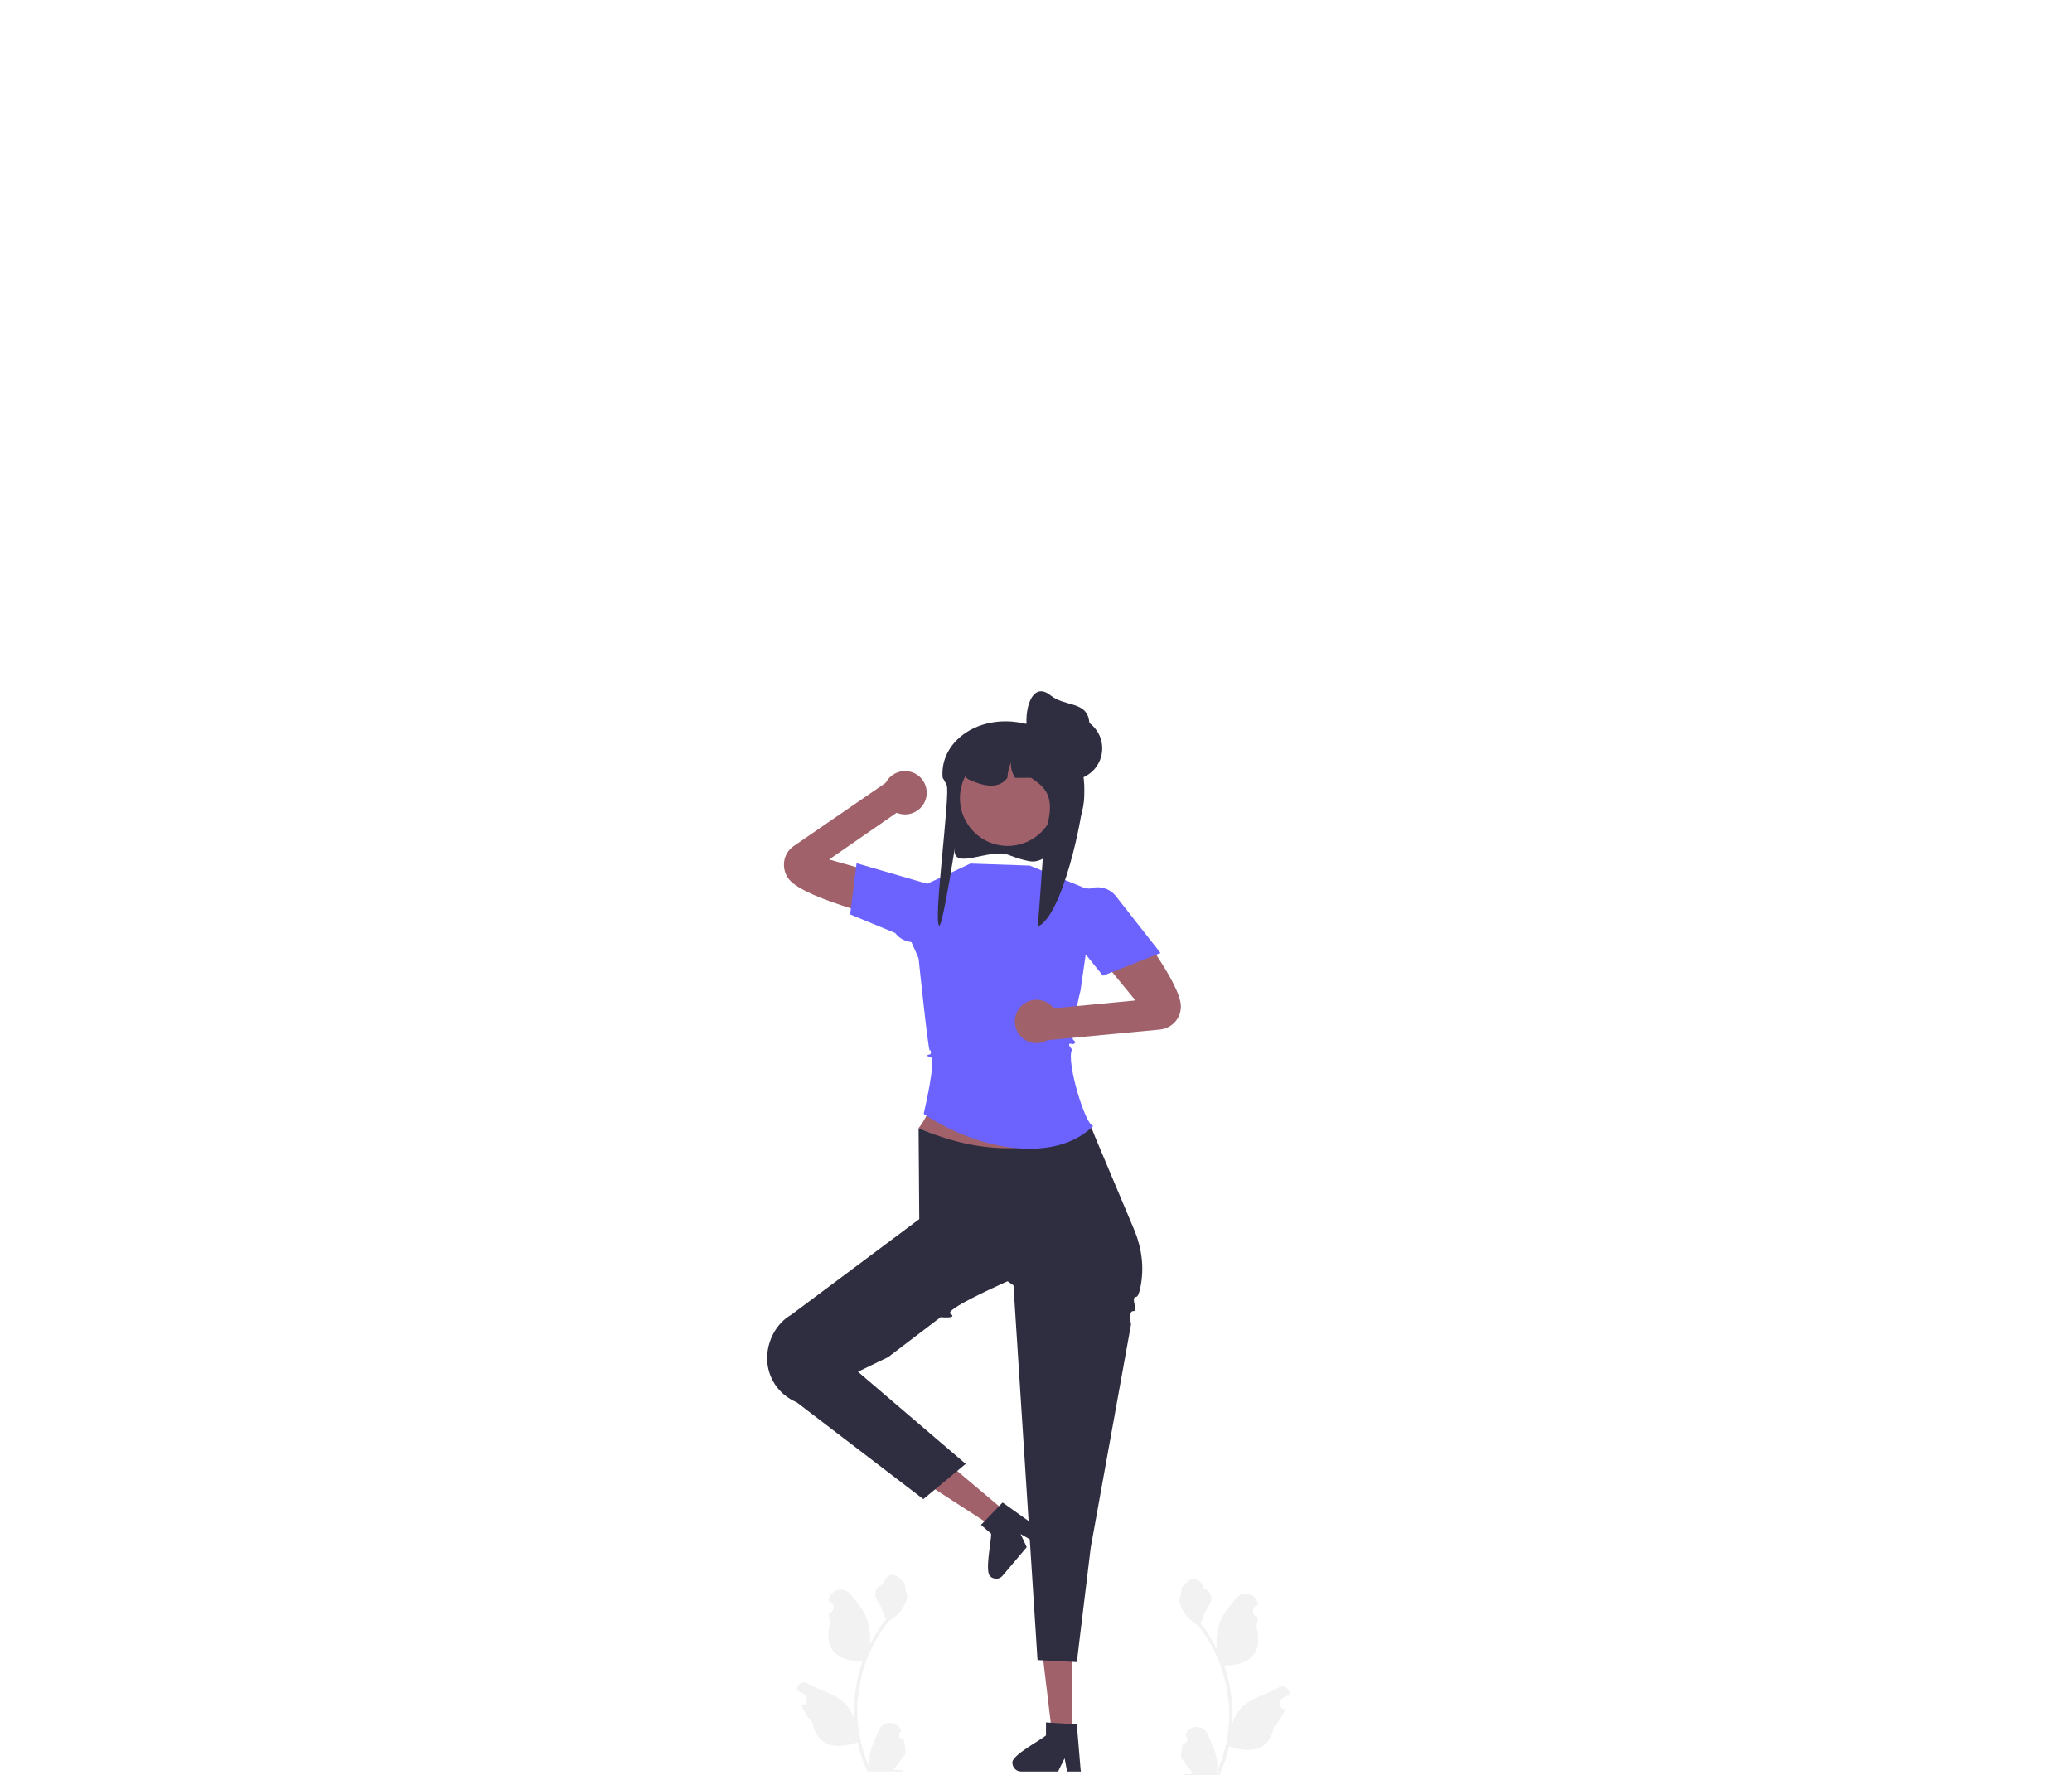 <?xml version="1.0" encoding="utf-8"?>
<!-- Generator: Adobe Illustrator 26.3.1, SVG Export Plug-In . SVG Version: 6.00 Build 0)  -->
<svg version="1.1" id="Calque_1" xmlns="http://www.w3.org/2000/svg" xmlns:xlink="http://www.w3.org/1999/xlink" x="0px" y="0px"
	 viewBox="0 0 611.5 524" style="enable-background:new 0 0 611.5 524;" xml:space="preserve">
<style type="text/css">
	.st0{fill:#A0616A;}
	.st1{fill:#2F2E41;}
	.st2{fill:#6C63FF;}
	.st3{fill:#F2F2F2;}
</style>
<g>
	<polygon class="st0" points="316.4,489.3 307.8,489.3 310.5,511.8 316.4,511.8 	"/>
	<path class="st1" d="M308.6,512.3c-1.2,1.2-10.3,5.9-9.8,8.1c0,0.7,0.3,1.3,0.8,1.8c0.4,0.4,1,0.7,1.7,0.7h11l0.3-0.7l1.6-3.2
		l0.6,3.2l0.1,0.7h4.1l-0.1-0.7l-1.1-13.2l-1.4-0.1l-6.2-0.4l-1.5-0.1V512.3L308.6,512.3z"/>
</g>
<g>
	<polygon class="st0" points="279.9,432 274.4,438.6 293.4,450.9 297.1,446.5 	"/>
	<path class="st1" d="M292.5,452.7c0.2,1.7-2.1,11.7-0.1,12.7c0.5,0.5,1.2,0.6,1.9,0.6c0.6-0.1,1.2-0.4,1.6-0.9l7.1-8.4l-0.3-0.7
		l-1.5-3.2l2.8,1.6l0.6,0.4l2.7-3.2l-0.6-0.4l-10.8-7.7l-1,1l-4.3,4.5l-1.1,1.1L292.5,452.7C292.5,452.7,292.5,452.7,292.5,452.7z"
		/>
</g>
<path class="st0" d="M310.2,349.7L271.1,333c8.5-10.8,4.7-28.1,4.8-46.2l39.6,1.2c-0.7,14-4.3,28.4,6.7,45l3.2,9.1L310.2,349.7
	L310.2,349.7z"/>
<path class="st1" d="M271.1,333l0.2,27.2l27.8,19.2l7.1,110.6l11.6,0.6l4.1-33.8l11.9-65.9c0,0-0.9-4,0.7-3.9c1.6,0.1-1-4.1,0.8-4.2
	c0.5,0,1-1.3,1.3-3c1.1-5.5,0.4-11.2-1.7-16.4L322.1,333C305.5,341.3,288.4,340.5,271.1,333C271.1,333,271.1,333,271.1,333z"/>
<path class="st1" d="M280.3,354.7l22.7,21c0,0-24.8,10.6-22.5,12.1s-2.9,1-2.9,1l-15.5,11.8l-8.9,4.3l31.8,27.2l-12.5,10.4
	l-37.4-28.6c-5.3-2.2-8.7-7.3-8.7-13l0,0c0-5.1,2.7-10.3,7.1-12.8l37.6-28.1L280.3,354.7L280.3,354.7L280.3,354.7z"/>
<path class="st2" d="M274.6,312c-1.9-0.4-0.5-0.7-0.1-0.8s0.2-1.7-0.1-1.1c-0.4,0.6-3.3-27.2-3.3-27.2c-2.2-5.6-8.7-16.6-3.3-19.3
	l18.6-8.7l17.5,0.6l18.6,7.6c3.3,3.3-0.1,11.9-1.9,17.4l-1.7,11.8c0,0-3.4,13.9-2.1,14.7c1.3,0.9-0.2,1.2-0.2,1.2s-2.3-0.8-0.2,1.6
	c-1.9,3.3,4.1,23,6.3,22.5c-11.1,11.1-33.4,7.6-50.1-3.5C272.6,328.7,276.5,312.4,274.6,312z"/>
<g>
	<path class="st0" d="M335.1,295.3l-26,2.5l0.3,9.2l32.9-3.1c4-0.4,6.8-4,6.1-8c-1.4-7.9-15.5-25.5-17.9-29.1
		c-3.6-5.5-8.6,12.4-8.6,12.4L335.1,295.3L335.1,295.3z"/>
	<circle class="st0" cx="305.9" cy="301.5" r="6.4"/>
</g>
<g>
	<path class="st0" d="M274.4,262.1L274.4,262.1c0,0,0.1,14.5-5.7,11.5c-3.8-2-30.7-7.8-35.8-14c-2.5-3.1-1.9-7.7,1.4-9.9l27.2-18.7
		l4.7,7.8l-21.5,14.9L274.4,262.1C274.4,262.1,274.4,262.1,274.4,262.1z"/>
	<circle class="st0" cx="267.1" cy="234" r="6.4"/>
</g>
<path class="st2" d="M252.8,254.8l24.4,7.1l-5.2,15.8c-2.8,1-6,0.1-7.8-2.3l-13.3-5.5L252.8,254.8L252.8,254.8z"/>
<path class="st2" d="M317.3,261.9l4.3,0.4c2.8-1,6-0.1,7.8,2.3l13.1,16.7l-17,6.7l-13.1-16.2L317.3,261.9L317.3,261.9z"/>
<path class="st3" d="M266.7,513.4L266.7,513.4c0.4,1.5,0.5,2.9,0.5,4.4l0,0c-0.4,0.5-0.8,1-1.2,1.5c0,0,0,0,0,0.1
	c-0.8,1-1.6,1.9-2.3,2.9c1,0.2,1.9,0.2,2.9,0.2c0,0.1-0.1,0.2-0.1,0.4h-10.5c-1.3-2.7-2.3-5.6-2.9-8.6h0c-6.2,2.1-12,1.4-13.3-5.8
	c-1.4-1.5-2.5-3.3-3.3-5.1c0,0,0,0,0.1,0l0,0c1.6-0.2,2.1-2.4,0.7-3.3c-0.2-0.2-0.5-0.3-0.7-0.4c-0.4-0.2-0.9-0.5-1.3-0.7l0-0.1
	c-0.3-1.7,1.7-2.9,3.1-2c3.1,1.9,7.2,2.8,10.1,5.1c1.9,1.6,3.3,3.9,3.7,6.3l0,0.1c-0.2-2.2-0.2-4.5,0-6.7c0.1-1.8,0.4-3.5,0.7-5.3
	c0.4-2,0.9-3.9,1.6-5.8c-0.1-0.1-0.3-0.1-0.4-0.2c-6.6-0.1-11.3-3.2-9.1-11.5c-0.2-0.9-0.4-1.8-0.5-2.7l0,0c1.6-0.2,2.1-2.4,0.7-3.3
	c-0.2-0.2-0.5-0.3-0.7-0.4c0,0,0-0.1,0-0.1c0.4-3.2,4.5-4.3,6.5-1.8c1.7,2.1,3.6,4.2,4.6,6.6c0.9,2.2,1.4,5.5,1.1,8.3
	c1.3-2.5,2.7-4.9,4.5-7.1c0.1-0.1,0.2-0.2,0.3-0.4c-0.9-1.5-1.1-3.3-2.1-4.7c-1.6-2.1-1.6-4.4,1.1-5.7c1.2-3.2,3.6-3.6,5.4-1.3
	c0.3,0.5,0.9,0.7,1.2,1.2c-0.2,0.2,0.5,3.7,0.7,3.7c-0.1,0.8-0.4,1.6-0.8,2.4c-1,2.1-2.7,3.8-4.7,4.9c-4.2,5.2-7.1,11.5-8.4,18
	c-0.2,1.2-0.4,2.4-0.6,3.7c-0.2,1.5-0.3,3-0.3,4.5c0,6,1.3,12,3.8,17.5c-0.3-1.2-0.3-2.4-0.2-3.6c0.3-2.7,1.7-5.3,2.8-7.9
	c1.2-2.9,5.3-2.9,6.5,0c0,0,0,0.1,0,0.1l-0.1,0.4C264.8,512,265.5,513.5,266.7,513.4C266.7,513.4,266.7,513.4,266.7,513.4z"/>
<path class="st3" d="M349.1,514.6L349.1,514.6c-0.4,1.5-0.5,2.9-0.5,4.4l0,0c0.4,0.5,0.8,1,1.2,1.5c0,0,0,0,0,0.1
	c0.8,1,1.6,1.9,2.3,2.9c-1,0.2-1.9,0.2-2.9,0.2c0,0.1,0.1,0.2,0.1,0.4h10.5c1.3-2.7,2.3-5.6,2.9-8.6h0c6.2,2.1,12,1.4,13.3-5.8
	c1.4-1.5,2.5-3.3,3.3-5.1c0,0,0,0-0.1,0l0,0c-1.6-0.2-2.1-2.4-0.7-3.3c0.2-0.2,0.5-0.3,0.7-0.4c0.4-0.2,0.9-0.5,1.3-0.7l0-0.1
	c0.3-1.7-1.7-2.9-3.1-2c-3.1,1.9-7.2,2.8-10.1,5.1c-1.9,1.6-3.3,3.9-3.7,6.3l0,0.1c0.2-2.2,0.2-4.5,0-6.7c-0.1-1.8-0.4-3.5-0.7-5.3
	c-0.4-2-0.9-3.9-1.6-5.8c0.1-0.1,0.3-0.1,0.4-0.2c6.6-0.1,11.3-3.2,9.1-11.5c0.2-0.9,0.4-1.8,0.5-2.7l0,0c-1.6-0.2-2.1-2.4-0.7-3.3
	c0.2-0.2,0.5-0.3,0.7-0.4l0-0.1c-0.4-3.2-4.5-4.3-6.5-1.8c-1.7,2.1-3.6,4.2-4.6,6.6c-0.9,2.2-1.4,5.5-1.1,8.3
	c-1.3-2.5-2.7-4.9-4.5-7.1c-0.1-0.1-0.2-0.2-0.3-0.4c0.9-1.5,1.1-3.3,2.1-4.7c1.6-2.1,1.6-4.4-1.1-5.7c-1.2-3.2-3.6-3.6-5.4-1.3
	c-0.3,0.5-0.9,0.7-1.2,1.2c0.2,0.2-0.5,3.7-0.7,3.7c0.1,0.8,0.4,1.6,0.8,2.4c1,2.1,2.7,3.8,4.7,4.9c4.2,5.2,7.1,11.5,8.4,18
	c0.2,1.2,0.4,2.4,0.6,3.7c0.2,1.5,0.3,3,0.3,4.5c0,6-1.3,12-3.8,17.5c0.3-1.2,0.3-2.4,0.2-3.6c-0.3-2.7-1.7-5.3-2.8-7.9
	c-1.2-2.9-5.3-2.9-6.5,0c0,0,0,0.1,0,0.1l0.1,0.4C351,513.2,350.3,514.7,349.1,514.6L349.1,514.6L349.1,514.6z"/>
<g>
	<path class="st1" d="M297.5,252.3c-5.5-2-16.7,4.9-15.7-1.9c0.8-5.4-3.5,23.1-4.6,22.8c-1.9-0.6,3.3-38.9,2.2-41.4
		c-0.1-0.3-0.3-0.7-0.5-1c-0.2-0.4-0.4-0.8-0.7-1.2c0,0,0,0,0,0c-0.9-9.7,8.6-17.6,20.6-16.6h0c1.2,0.1,2.5,0.3,3.7,0.6h6
		c0.6,0,1.3,0,1.9,0.1c2.4,0.3,4.6,1.1,6.6,2.3c2.6,1.7,4.3,4.6,4.5,7.5c0.2,2.2-0.4,4.5-2,6.1l0,0c0.2,0.9,0.4,1.8,0.4,2.8
		c0.1,0.7,0.1,1.4,0.1,2c0,0.1,0,0.3,0,0.4c-0.2,8.5-5.4,15.8-12.7,18.9c-0.1,0-0.1,0.1-0.2,0.1c-2,0.8-3.1,0.5-5.1,0
		C300.5,253.4,299,252.9,297.5,252.3C297.5,252.3,297.5,252.3,297.5,252.3z"/>
	<circle class="st0" cx="297.4" cy="235.6" r="14.1"/>
	<path class="st1" d="M285.1,229.6c0-0.2,0-0.5,0-0.7c0.4-7.2,6.2-10.3,13.5-10.6c0.2,0,0.4,0,0.6,0h5.2c0-0.6,0.2-1.1,0.5-1.5
		c0.2-0.3,0.4-0.5,0.7-0.6c0,0,0,0,0,0c0.4-0.2,0.8-0.3,1.3-0.3c0.1,0,0.2,0,0.2,0c1.1,0.1,2.2,0.3,3.3,0.5c0.5,0.1,1.1,0.2,1.6,0.4
		c0,0,0.1,0,0.1,0c1.7,0.5,3.3,1.1,4.9,1.8c1.7,1.1,3.3,2.4,4.5,4c0.2,2.1-0.4,4.1-2,5.6l0,0c0.2,0.8,0.4,1.7,0.4,2.5
		c0.1,0.6,0.1,1.3,0.1,1.9c0,0.1,0,0.3,0,0.4c-0.2,7.9-6.5,37.7-13.8,40.5c0.4-1.9,1.9-26.5,2.1-27.2c3.4-10.5,0.9-13.5-4-16.7h-4.7
		c-0.9-1.4-1.4-3-1.2-4.7c-0.6,1.5-1,3.1-1.1,4.7c-2.3,3.1-6.2,2.8-10.9,0.7c-0.2-0.1-0.5-0.2-0.7-0.3
		C285.6,229.8,285.3,229.7,285.1,229.6L285.1,229.6C285.1,229.6,285.1,229.6,285.1,229.6z"/>
	<circle class="st1" cx="316" cy="220.9" r="9.3"/>
	<path class="st1" d="M310.1,205.3c4,3.2,10,1.8,11.2,6.8c1.2,5-1.8,10-6.8,11.2c-5,1.2-10.2-1.8-11.2-6.8
		C301.9,209.8,304.5,200.7,310.1,205.3z"/>
</g>
</svg>
